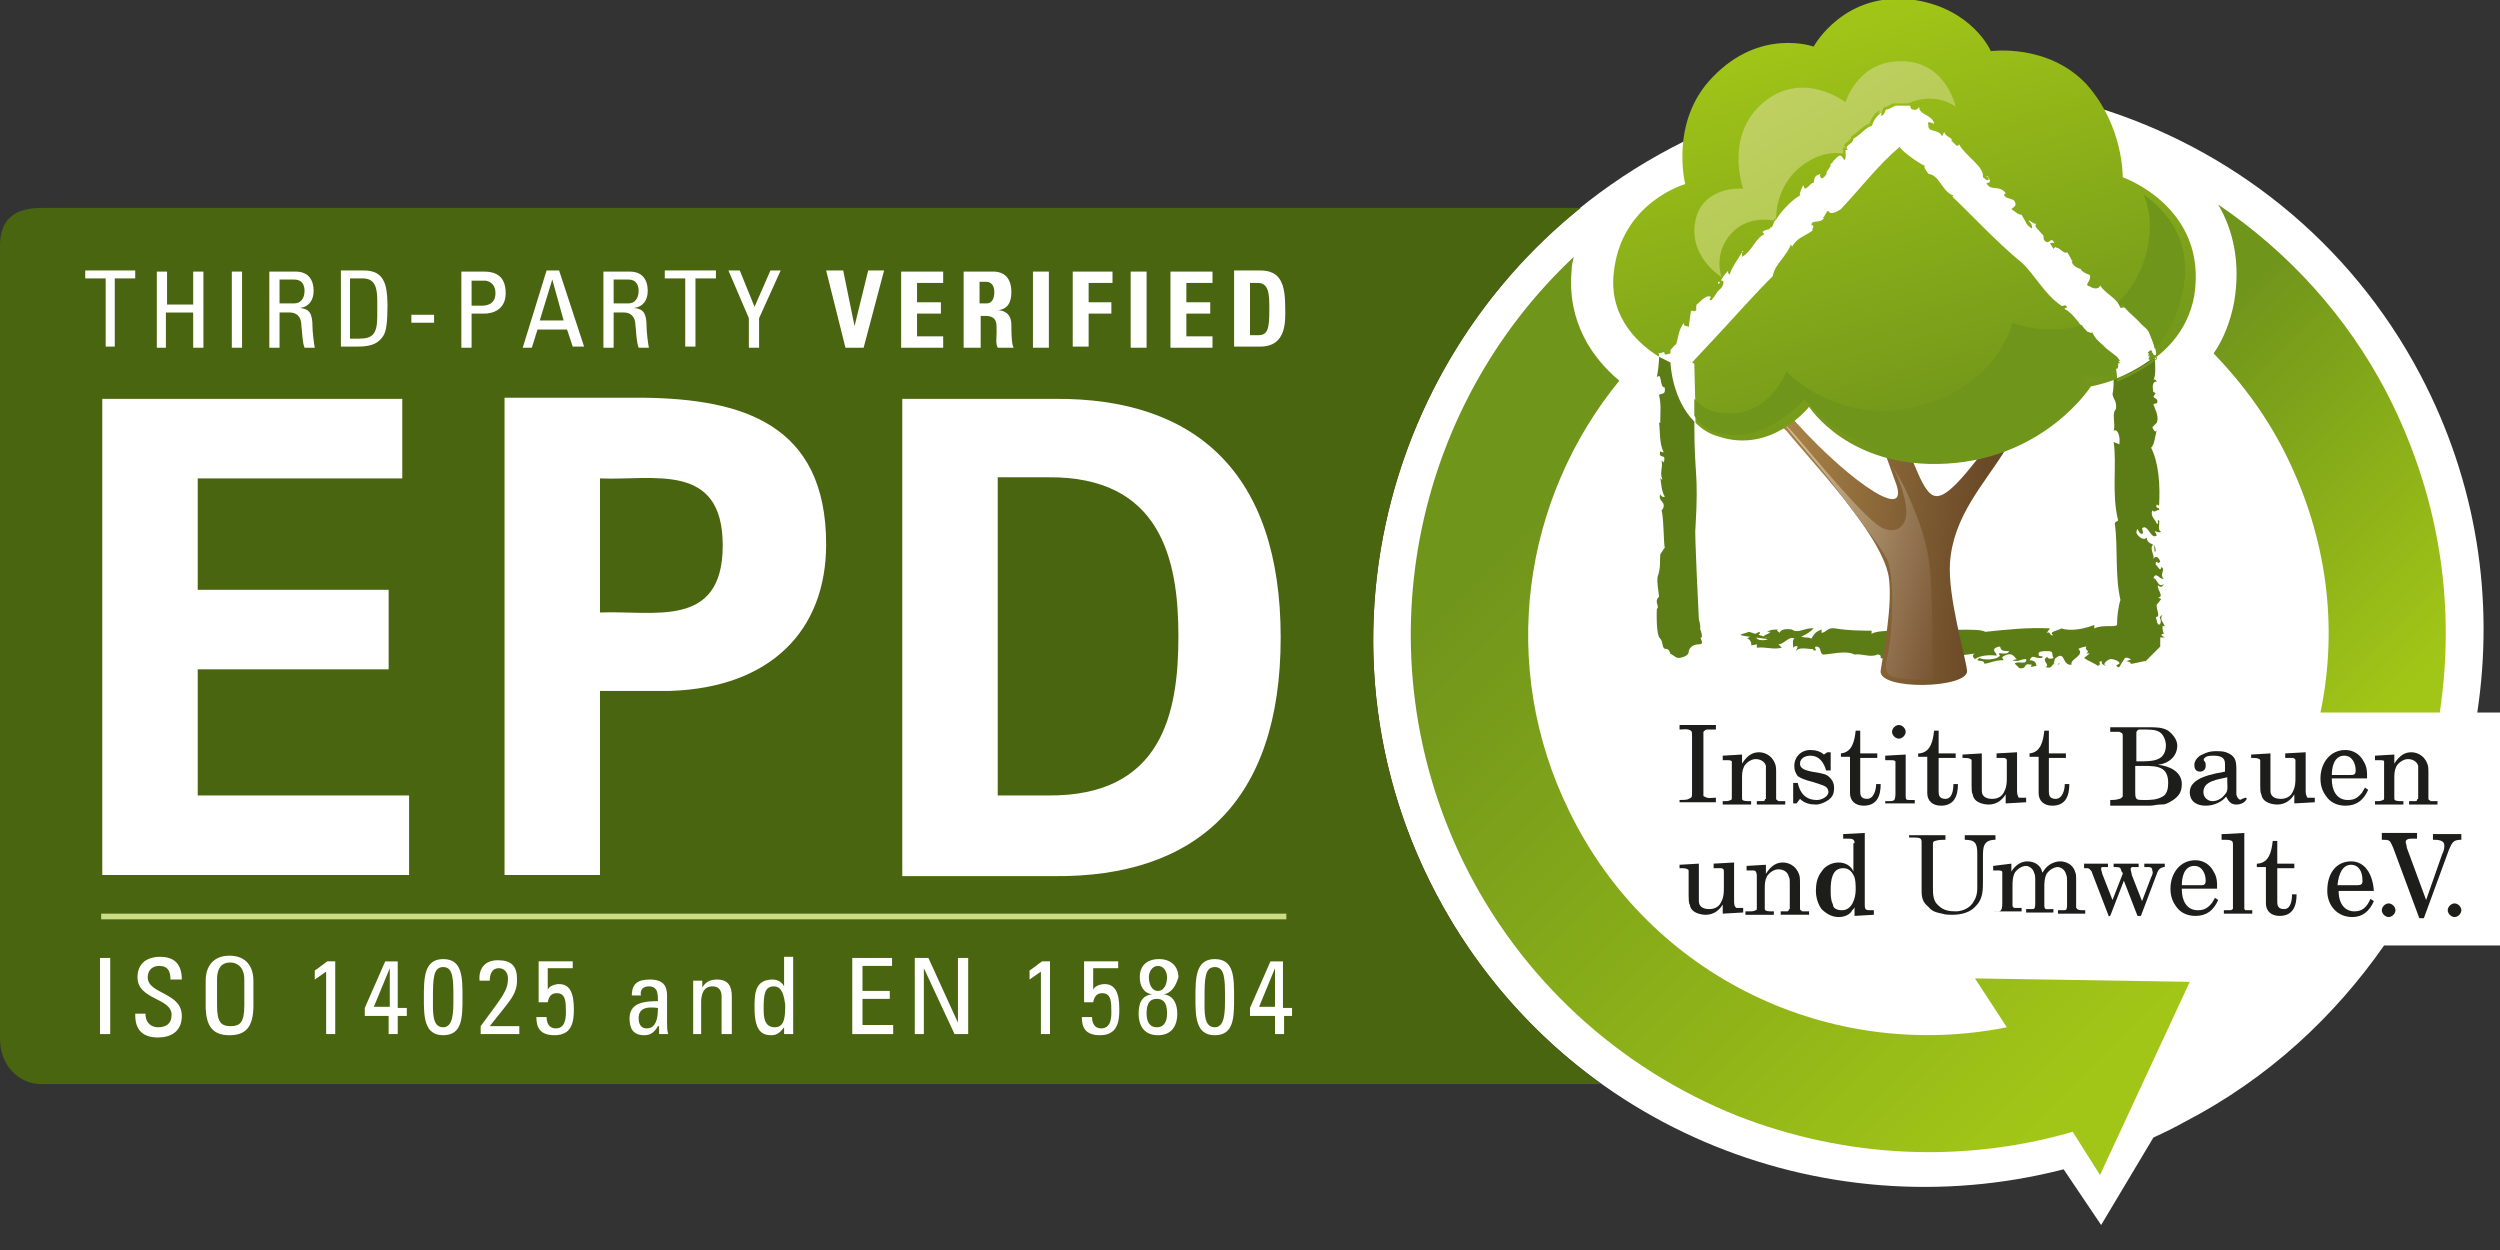 <?xml version="1.0" encoding="utf-8"?>
<!-- Generator: Adobe Illustrator 22.1.0, SVG Export Plug-In . SVG Version: 6.00 Build 0)  -->
<svg version="1.1" id="Ebene_1" xmlns="http://www.w3.org/2000/svg" xmlns:xlink="http://www.w3.org/1999/xlink" x="0px" y="0px"
	 viewBox="0 0 220 110" style="enable-background:new 0 0 220 110;" xml:space="preserve">
<rect x="0" y="0" width="220" height="110" fill="#333333" stroke="none"/>
<style type="text/css">
	.st0{fill:#FFFFFF;}
	.st1{fill:#496510;}
	.st2{fill:url(#SVGID_1_);}
	.st3{fill:url(#SVGID_2_);}
	.st4{fill:#5C7D16;}
	.st5{fill:url(#SVGID_3_);}
	.st6{fill:url(#SVGID_4_);}
	.st7{fill:url(#SVGID_5_);}
	.st8{fill:url(#SVGID_6_);}
	.st9{fill:url(#SVGID_7_);}
	.st10{fill:#1D1D1B;}
	.st11{fill:#82AF29;}
	.st12{fill:#CCDC84;}
</style>
<path class="st0" d="M220,62.7h-2c1.5-9.9,0-20.2-5-29.7c-12.5-23.7-42-32.6-65.9-20c-23.9,12.6-33.2,42-20.7,65.7
	c10.7,20.3,33.8,29.7,55.2,24.2l3.3,4.9l4.6-7.7c0.9-0.4,1.9-0.9,2.8-1.4c7.3-3.8,13.1-9.2,17.5-15.5H220V62.7z"/>
<path class="st1" d="M126.4,78.7c-11-20.8-5.1-46.1,12.7-60.4c-40.9,0-133.7,0-135.5,0c-2.3,0-3.6,1-3.6,3.3c0,2,0,54.4,0,69.8
	c0,2.5,1.8,4,3.6,4c1.4,0,97.3,0,137.3,0C135,91.1,130,85.5,126.4,78.7z"/>
<g>
	<linearGradient id="SVGID_1_" gradientUnits="userSpaceOnUse" x1="185.418" y1="102.801" x2="121.838" y2="39.222">
		<stop  offset="7.303370e-02" style="stop-color:#A2C617"/>
		<stop  offset="0.848" style="stop-color:#70951B"/>
		<stop  offset="0.91" style="stop-color:#70951B"/>
	</linearGradient>
	<path class="st2" d="M176.6,90.4c-15.5,3.1-31.4-4.4-38.5-19c-6.3-12.8-4.1-27.5,4.4-37.9c-2.4-2-4.6-5.2-4.2-9.7
		c0-0.4,0.1-0.8,0.2-1.2c-14.2,13.3-18.7,34.9-9.7,53.3c5,10.2,13.6,18.1,24.1,22.3c9.5,3.7,19.8,4.2,29.5,1.4l2.4,3.8l7.9-17
		l-18.9-0.3L176.6,90.4z"/>
	<linearGradient id="SVGID_2_" gradientUnits="userSpaceOnUse" x1="218.667" y1="58.716" x2="186.617" y2="26.665">
		<stop  offset="7.303370e-02" style="stop-color:#A2C617"/>
		<stop  offset="0.848" style="stop-color:#70951B"/>
		<stop  offset="0.91" style="stop-color:#70951B"/>
	</linearGradient>
	<path class="st3" d="M210.6,35.7c-0.2-0.4-0.4-0.8-0.6-1.2c-3.5-6.7-8.6-12.3-14.8-16.5c1.3,2.2,2,5.1,1.4,8.6
		c-0.3,1.6-0.9,3.2-1.8,4.5c2.6,2.7,4.8,5.7,6.5,9.2c3.4,7,4.5,14.7,2.9,22.4h10.5C216.1,53.4,214.7,44.2,210.6,35.7z"/>
</g>
<path class="st4" d="M149.5,54.5c0,0-0.4-7.9-0.3-8c0.3-5.2-0.1-4.3-0.1-9.4c-2-2-2.1-5.2-2.1-5.2s-0.4-0.2-1-0.5
	c0,0.5-0.1,1.3-0.2,1.8c0.5-0.5,0.2,0.9,0.7,0.9c0.1,0.8-0.4,0.4-0.5,0.7c0.2,0.8,0.1,1.6,0.1,2.4c0,0-0.1,0-0.1,0
	c0.1,0.7,0,1.8,0.4,2.6c-0.1,0-0.2,0-0.3-0.1c-0.2,0.8,0.6,0.1,0.3,1l-0.2-0.2c0.2,0.5-0.2,1.1,0.1,1.7c-0.1,0-0.2-0.1-0.2-0.2
	c0.1,0.6,0.1,1.2,0.4,1.7c-0.1,0.1-0.3,0-0.4-0.2c-0.2,0.6,0.4,0.6,0.3,1.1c0,0.1-0.2,0.4-0.2,0.3c0.2,0.3,0.2,3,0.3,3.3
	c-0.1,0.1-0.2,0.3-0.4,0.6c0,2.8-0.5,0.9-0.1,3.7c-0.5,0.5,0.1,0.8-0.2,1.1c0,0-0.1,2.3,0.3,2.6c0.3,0.3,0.1,0.9,0.5,0.9
	c0.3,0,0.4,0.4,0.4,0.5c0-0.2,0.4,0.3,0.7,0.3c0.3,0,0.9-0.2,0.9-0.5c0-0.3,0.3-0.7,0.9-0.7c0.6,0,0-0.6,0.2-0.6
	c0.2,0-0.1-0.8-0.1-0.8C149.7,55.2,149.5,54.5,149.5,54.5z"/>
<path class="st4" d="M181.3,58.4c-0.1,0-0.2,0-0.2,0C181.1,58.5,181.1,58.5,181.3,58.4z"/>
<path class="st4" d="M147.1,57.6C147.1,57.6,147.1,57.6,147.1,57.6C147.1,57.7,147.1,57.6,147.1,57.6z"/>
<path class="st4" d="M169.3,59.4c0,0,0-0.1-0.1-0.1C169.2,59.4,169.2,59.4,169.3,59.4z"/>
<path class="st4" d="M190.5,56.1l-0.3-0.2c0-0.1,0.2-0.2,0.3-0.1c-0.2-0.1-0.2-0.5-0.2-0.7l0.2,0c-0.1-0.3-0.5-0.6-0.2-1
	c-0.5,0.3,0,0.3-0.2,0.8c-0.3,0.3-0.3-0.5-0.4-0.6c0.5,0,0-0.7,0.1-1.1c0.2-0.2,0.3-0.4,0.4-0.5l-0.3-0.1c0.6-0.1-0.1-0.7,0-1.1
	c0.2,0.2,0.4,0.2,0.5-0.1c-0.5,0.4-0.6-0.6-0.9-0.5c0.2-0.7,0.6,0.2,0.9,0c-0.4-0.3,0.2-0.8-0.2-1c-0.1,0.5-0.3-0.1-0.5-0.2
	c0-0.6,0.2,0.1,0.4-0.3c-0.1-0.3-0.4-0.6-0.6-0.2c0.1-0.4-0.3-0.8-0.1-1.2c0.3-0.2,0.1,0.8,0.3,0.5c0-0.9-0.7-0.4-0.8-1.2
	c-0.2,0.3-0.7,0-0.9-0.4c0.1-0.9,0.2,0.4,0.6,0l-0.1-0.4c0.5-0.5,0.8,1.1,1.3,0.6l-0.2-0.4c0.1,0.1,0.4,0.2,0.6,0.1
	c-0.4-0.1-0.1-0.9-0.2-1c-0.3-0.1,0.1,0.3-0.2,0.3c-0.1-0.4-0.6-0.6-0.4-1.2c0.2,0.3,0.4-0.1,0.6,0c0.1-0.3-0.4-0.1-0.2-0.5l0.2,0.1
	c0.1-1.7,0-3.7-0.7-5.1c0.3-0.3,0.3-0.8,0.5-1.6c-0.1,0.4-0.3,0-0.4-0.2l0.4-0.4c0.2-0.5-0.1-1.1-0.3-1.6c0.1-0.1,0.2-0.1,0.3-0.1
	c0.2-0.4-0.2-0.4-0.3-0.6l0.2-0.3l-0.2-0.1c-0.1-0.4-0.1-1,0.3-0.9c-0.1-0.2-0.2-0.3-0.3-0.1c0.2-0.4,0.2-1.3,0.1-2.1
	c-1.2,0.9-2.5,1.6-3.6,2c0,0.4,0,0.8-0.1,1.3c0.1,0.5,0.4,0.6,0.3,1.3c-0.4,0.4,0,1.3-0.2,1.9c0.4-0.2,0.6,0.6,0.5,1.2l-0.5-0.2
	c0.3,1.9-0.2,4.6,0.4,6.9l-0.3,0.2c0.3,2.3,0,4.6,0.5,6.8c-0.2,0.6-0.3,1.5-0.3,2.1c0.1,0.4-1.2,0-2,0.4l0-0.3
	c-0.8,0.3-2,0.6-2.9,0.3c-0.3,0.2-1.2,0.3-0.7,0.6c-0.4,0.1-0.2-0.4-0.6-0.2l0.3-0.4c-2-0.1-3.7,0.1-5.7,0.3c-0.6-0.4-4.1,0-5.2-0.2
	c-0.7,0.2-4.3-0.1-4.8,0.4l0-0.3c-0.9,0-2,0-3.2-0.2c-0.7-0.1-0.7,0.3-1.2,0.4l0-0.3c-0.6,0.2-0.7,0.5-0.9,0.8
	c-0.4-0.2-0.5,0-0.9-0.2c0.4-0.1,0.8-0.4,1.1-0.7c-0.7-0.1-1.4,0.5-1.9,0.1c-0.6-0.1-1,0-1.1,0.3c0-0.1-0.4-0.2-0.1-0.3
	c-0.4,0-0.7,0-1,0.2c0.1,0,0.2,0,0.3,0c-0.2,0.3-0.7,0.2-0.6,0.6c0.2-0.1,0.2-0.2,0.5-0.1c-0.1,0.3-0.9,0.3-1.1,0.1
	c-0.2-0.3,0.5-0.4,0.2-0.6l-1.1,0.6c0.2-0.1,0.5,0.4,0.4,0.6l0.5-0.1l0,0.3c0.8-0.1,1.4,0.2,2.2,0l-0.3-0.3c0.5,0,1-0.8,1.4-0.5
	c-0.2,0.1-0.1,0.6-0.1,0.8c0.1-0.1,0.2-0.2,0.4-0.1l-0.2,0.5c0.2-0.6,1.3-0.2,1.6-0.3l-0.1,0.1c0.7,0.2-0.1-0.3,0.4-0.3
	c0.4,0.1,0.2,0.5,0.5,0.7c0.7,0,2-0.4,2.8,0c0.7-0.1,1.4,0.3,2,0c0.6,0,0,0.5,0.6,0.3c-0.1,0.1,0.3,0.3,0.8,0.4c1-0.1,2.8,0,2.4-0.3
	c0.9,0.1,4-0.4,4.9-0.5c-0.3,0-0.4,0.3-0.1,0.5c0.4-0.3,1.2-0.4,1.9-0.3c0-0.3-0.3-0.3-0.2-0.6c0.1-0.1,0.3-0.2,0.5-0.2
	c0.1,0.3,0.1,0.4,0.8,0.4c-0.2,0.5-1.2-0.1-0.8,0.4c-0.3,0.4-1.5,0.4-1.8,0.2c-0.6,0.4,0.5,0.1,0.4,0.5c0.5,0,0.8-0.3,1.7-0.3
	c0-0.2-0.3-0.2,0.1-0.4c0.8-0.4,0.9,0.3,1.1,0.3l-0.4,0.1c0.5,0.2,0.7-0.1,1.2-0.1c0.1,0.6-0.8,0.1-1,0.4l0.4,0.4
	c0.8,0.1,0.2-0.5,1.1-0.3l-0.1,0.2l0.5-0.1c0-0.2-0.1-0.5-0.6-0.5c0.3-0.6,0.4-0.1,1.1-0.2c0.2-0.3-0.3,0-0.3-0.3
	c-0.1-0.3,0.4-0.3,0.8-0.3c0.6,0,0.3,0.3,0.5,0.6c-0.1,0.1-0.6,0.1-0.5-0.1c-0.7,0.3,0.3,0.7-0.2,0.9c0.6,0.2,0.5-0.2,0.8-0.3
	c-0.2,0,0.1-0.3,0-0.4c1-0.9,0.6,0.6,1.5,0.5c-0.2-0.5,1.2-0.8,0.6-1.4c0.2-0.1,0.5-0.2,0.7-0.2c-0.2,0.4,0.4,0.3,0,0.6l0.3,0
	l-0.5,0.4c0.4,0.3,1,0.5,1.2,0.7c0.5-0.2-0.2-0.4,0.4-0.4c-0.2,0.2,0.2,0.4,0.4,0.4c-0.5-0.1,0-0.5,0.3-0.6c0.5,0,0.9,0.3,0.8,0.4
	l-0.5,0.3c0.4-0.3,0.2,0.1,0.5,0c0.1-0.2,0.3-0.5,0.5-0.8c0.3-0.1,0.5,0.2,0.6,0.1l-0.5,0.2c0.3,0,0.4,0.1,0.4,0.2
	c0,0.1,1.3-0.3,1.3-0.2l1.3-1.3l0-0.8L190.5,56.1z"/>
<path class="st4" d="M155.6,55.8c0,0,0.1,0,0.1-0.1C155.7,55.8,155.6,55.8,155.6,55.8z"/>
<path class="st4" d="M153.2,55.9c0.3,0.1,1.3,0.2,2.1,0.3c0,0,0,0,0,0c0,0,0,0,0,0c0.4,0.1,0.7,0.1,0.9,0.2c0-0.1,0.1-0.1,0-0.2
	c-0.3,0.2-0.5-0.3-0.8-0.1c-0.1-0.1-0.9-0.3-1.5-0.5C153.4,55.8,153.1,55.8,153.2,55.9z"/>
<linearGradient id="SVGID_3_" gradientUnits="userSpaceOnUse" x1="152.363" y1="47.397" x2="176.859" y2="49.129">
	<stop  offset="0.124" style="stop-color:#AD874A"/>
	<stop  offset="0.893" style="stop-color:#6A4927"/>
</linearGradient>
<path class="st5" d="M171.6,49.5c0.3-4.1,3-6.9,4.8-9.8l-2.4,0.7c-2.8,3.6-3.7,3.8-4.5,2.6c-0.4-0.5-1-2-1.2-2.5l-2.3-0.3
	c0.2,0.6,0.7,1.9,0.9,2.5c1.1,3.5-5.1-1.1-9.7-6.5l-0.8,0.7c0,0.1,0.7,1,0.8,1c2,2.5,8.3,9,9,12.8c0.4,2.5-0.5,6.9-0.7,8.3
	c-0.3,1.8,7.8,1.6,7.6,0C172.9,57.5,171.4,52.5,171.6,49.5z"/>
<g>
	<g>
		<linearGradient id="SVGID_4_" gradientUnits="userSpaceOnUse" x1="160.032" y1="-2.206" x2="173.521" y2="45.621">
			<stop  offset="7.303370e-02" style="stop-color:#A2C617"/>
			<stop  offset="0.848" style="stop-color:#70951B"/>
			<stop  offset="0.91" style="stop-color:#70951B"/>
		</linearGradient>
		<path class="st6" d="M186.8,15.6c0,0,0.1-4.5-3.2-8.2c-3.4-3.6-8.4-2.9-8.4-2.9s-1.6-3.7-6.7-4.5c-6.2-0.9-8.9,4.1-8.9,4.1
			s-4.7-1.7-8.9,2.7c-3.8,3.9-2.4,9.4-2.4,9.4s-5.7,1.6-6.3,7.9c-0.4,4,2.4,6.3,4,7.3c0-0.2,0-0.3-0.1-0.4c0.2,0.3,0.6-0.3,0.6,0.2
			c0,0,0.2,0,0.5-0.1c0-0.1,0-0.3,0-0.3c0.2-0.2,0.3-0.4,0.5-0.5c0.2-0.6,0.2-1.3,0.7-1.9c-0.1,0.4,0.3,0.2,0.4,0.4l0.2-1.4
			c0.2-0.2,0.3,0.2,0.5-0.2c-0.1-0.1,0-0.3,0-0.4c0.1,0,0.8-0.9,1.2-0.7c0.2,0-0.3,0.4,0.1,0.3c0.4-0.4,0.3-0.5,0.7-0.9l0,0
			c0.3-0.2,0.6-0.9,0.1-0.8c0,0,0,0,0,0.1c0.1-0.3,0.4-0.7,0.7-1c-0.1,0.2,0,0.2,0.1,0.4c0.2-0.7,0.7-1.3,1.1-2c0-0.1,0-0.1,0.1-0.1
			c0,0,0,0.1-0.1,0.1c0,0.1,0,0.3,0,0.4c0.9-0.5,1.2-1.7,2-2c-0.1,0-0.2-0.2-0.2-0.2c0.4-0.3,0.6-0.1,0.7-0.4
			c0.2,0.1,0.2-0.3,0.4-0.6c0-0.2,0.1-0.1,0,0.1c0.3-0.6,1.3-1.8,2.2-2.3c-0.1-0.1,0.2-0.8,0.3-0.9l0.1,0.3c0.3,0,0.6-0.6,0.8-0.5
			c0.1-0.6,0.1-0.6,0.6-0.8c-0.1,0.1,0,0.6,0.3,0.3c0.5-0.5,0-0.2,0.4-0.7l0.2-0.3c-0.2-0.2,0.5-0.4,0.1-0.4
			c0.2,0.1,0.6-0.8,0.9-0.4l0.2,0.3c0.2-0.2,0.1-0.6,0.1-0.9c0.1,0,0.2,0,0.2,0c-0.4-0.4,0.5-0.5,0.5-1c0.6-0.3,1.2-1.1,1.6-1.1
			c0.2-0.5,0.4-0.9,0.9-1.2c0,0.1-0.1,0.2-0.1,0.3c0.4-0.1,0.3-0.3,0.5-0.6c0,0.1,0.2,0,0.4-0.1l0.4-0.2l0,0l0,0c0.2,0,1.3,0,1.3,0
			h0l0,0l0,0l0,0l0,0.1l0.1,0.2c0.5,0.2,0.6-0.1,0.7-0.2c-0.1,0.7,1.2,0.7,1.3,1.5c-0.2-0.1-0.7-0.3-0.5,0.1c-0.1,0.7,0.9,0.3,1.2,1
			l0.2-0.4c0,0.4,0.9,0.6,0.6,0.8c0.3,0.1,0.5,0.7,0.7,0.3c0.6,1.1,2.2,1.9,2.1,2.9c0.2,0.1,0.4,0.4,0.5,0.2c0-0.4-0.4-0.2-0.4-0.3
			c0.1,0.1,0.2,0,0.3,0c0.2,0.3,0.4,0.6-0.1,0.6c0.4,0.8,1.1,0.1,1.7,0.9c-0.2,0.1-0.2,0.2,0.1,0.4l0.6,0.2c0.4,0.5,0,0.6-0.2,0.8
			c0.3,0.2,0.6,0.5,0.9,0.5l0.4,0.7c0,0.1,0.3,0.4,0.5,0.5c0.1-0.2-0.1-0.5-0.3-0.7c0.2,0,0.4,0.3,0.7,0.3c-0.3,0.2,0.3,0.6,0.4,0.8
			c0.1,0.1,0.2,0.2,0.2,0.2c0,0,0,0,0,0c0.1,0,0.1,0,0,0c0.1,0.2-0.1,0.4,0.3,0.6c0.3,0.1,0.4-0.5,0.7,0.1c-0.2-0.1-0.3,0-0.4,0
			l0.3,0.5l0.2-0.2c0,0.1,0,0.1,0,0.1c0.3-0.1,0.7,0.6,1,0.4c0.2,0.2,0.3,0.6,0.5,0.8l-0.1,0c0.1,0.4,0.5,0.6,0.9,0.7l-0.1,0
			c0.1,0.2,0.5,0.4,0.8,0.5c0.2,0.5-0.6,0.9,0,1c0.4,0.3,0.9,0.2,0.9-0.1c0.5,0.8,1.5,1.1,1.8,2c0.2,0,0.2-0.1,0.4,0
			c0.4,0.5,1,0.9,1.4,1.4c0.2,0.2,0.5,0.4,0.7,0.7l0.1,0.2l0,0l0,0l0,0c1,2.4,0.3,1.8,0.3,1.8c-0.1-0.4-0.3,0-0.4,0
			c0.2,0.3-0.3,0.4,0.2,0.5c0.3,0,0.4,0,0.5-0.4c0,0.1,0,0.2,0,0.3c-1.2,0.9-2.5,1.6-3.5,2c0-0.4,0-0.7-0.1-1.2c0,0,0,0-0.1,0l0-0.3
			c0,0.1,0,0.2,0,0.3c0.1,0.1,0.3,0.1,0.3-0.2c-0.1-0.4,0.2-0.2,0.2-0.2l-0.3-0.4l-0.8-0.7c-0.5-0.5-1.1-0.9-1.3-1.5
			c0,0.2-0.3,0-0.4,0c-0.8-0.8-1.3-1.8-2.1-2.2c-0.1-0.2,0.4,0,0.1-0.3c-0.2-0.1-0.2,0.1-0.4,0c-1.5-1-2.3-2.7-3.5-3.8
			c-2.2-1.8-4.2-4-6.1-5.8l0.1-0.1c-1-0.3-1.2-1.8-2.2-1.9c-0.1-0.2-0.5-0.6-0.3-0.7c-0.7-0.3-2.3-1.5-2.2-1.7
			c-1.9,1.6-3.5,3.7-5.2,5.5c-1.5,1-0.8-0.6-1.5,0.7c-0.2,0,0.1,0.2,0,0.1c-0.3,0.5-1.1,0.1-1.1,0.6c0.4,0.1,0,0.3,0.1,0.5
			c-0.9,0.6-1.3,0.6-1.8,1.4l-0.1-0.2c-0.4,1.1-1.4,1.7-1.6,2.8c-2,2-3.8,4.1-5.7,6.1l-1.4,1.5l0.2,0.1l0.1,4.1c0,0.4,0,0.8,0,1.1
			c0.5,0.5,1.2,1,2,1.2c4.7,1.6,8-2.6,8-2.6s3.5,5.5,12.1,5c8.7-0.5,12.7-6.8,12.7-6.8s7.9-1.3,9.1-8
			C194.3,18.2,186.8,15.6,186.8,15.6z M151.2,25c0-0.1,0-0.2,0-0.2C151.3,24.8,151.5,24.8,151.2,25z"/>
	</g>
</g>
<g>
	<g>
		<linearGradient id="SVGID_5_" gradientUnits="userSpaceOnUse" x1="142.322" y1="-54.89" x2="173.261" y2="39.521">
			<stop  offset="0.169" style="stop-color:#A2C617"/>
			<stop  offset="0.792" style="stop-color:#70951B"/>
		</linearGradient>
		<path class="st7" d="M189,31c0.2,0.2,0,0.3,0,0.4c0.1-0.1,0.3-0.3,0.4-0.4C189.3,30.6,189.1,31,189,31z M185.4,30.7
			c-0.5-0.5-1.1-0.9-1.3-1.5c0,0.2-0.3,0-0.4,0c-0.2-0.2-0.4-0.4-0.5-0.6c-3.2,1-6.1-0.2-6.1-0.2s-1.2,5.3-7.8,7.2
			c-7.3,2.2-12.1-2.9-12.1-2.9s-1.6,4.3-5.9,3.6c-0.9-0.1-1.7-0.6-2.2-1.2l0,0.9c0,0.2,0,0.4,0,0.6c0.5,0.7,1.2,1.3,2.1,1.5
			c4.2,1.1,7.6-3,7.6-3s4,5.8,12.4,5c10.5-1.1,12.4-6.9,12.4-6.9s1.1,0.1,2.6-0.3c0-0.2,0-0.4,0-0.7c0,0,0,0-0.1,0l0-0.3
			c0,0.1,0,0.2,0,0.3c0.1,0.1,0.3,0.1,0.3-0.2c-0.1-0.4,0.2-0.2,0.2-0.2l-0.3-0.4L185.4,30.7z M188.6,17.1c1.2,2.4,0.6,6.8-2.2,9.5
			c0,0.1,0.1,0.2,0.1,0.3c0.2,0,0.2-0.1,0.4,0c0.4,0.5,1,0.9,1.4,1.4c0.2,0.2,0.5,0.4,0.7,0.7l0.1,0.2l0,0l0,0l0,0
			c0.3,0.8,0.5,1.2,0.5,1.5c0.9-0.9,1.7-2.2,2.2-4C193.4,21.7,190.8,18.6,188.6,17.1z"/>
	</g>
</g>
<g>
	<g>
		<linearGradient id="SVGID_6_" gradientUnits="userSpaceOnUse" x1="124.339" y1="-44.966" x2="189.073" y2="68.318">
			<stop  offset="0.163" style="stop-color:#E1E68F"/>
			<stop  offset="0.955" style="stop-color:#8AAE1A"/>
		</linearGradient>
		<path class="st8" d="M151.5,24.4C151.5,24.4,151.5,24.3,151.5,24.4c0,0-0.8-2.1,0.9-3.9c1.3-1.4,3.1-1.2,3.7-1.1c0,0,0,0,0,0
			c0-0.1,0.1-0.1,0,0c0,0,0,0,0,0c0-0.1,0.1-0.2,0.2-0.2c0-0.9,0.3-3.6,3-5.1c1-0.6,2.1-0.7,2.9-0.6c0-0.2,0-0.3,0-0.5
			c0.1,0,0.2,0,0.2,0c-0.4-0.4,0.5-0.5,0.5-1c0.6-0.3,1.2-1.1,1.6-1.1c0.2-0.5,0.4-0.9,0.9-1.2c0,0.1-0.1,0.2-0.1,0.3
			c0.4-0.1,0.3-0.3,0.5-0.6c0,0.1,0.2,0,0.4-0.1l0.4-0.2l0,0l0,0c0.2,0,1.3,0,1.3,0h0l0,0l0,0l0,0l0,0c2.5-1.1,4.2,0.3,4.2,0.3
			s-0.9-4.3-5.2-4c-3.5,0.2-4.5,3.6-4.5,3.6s-3.7-2.9-7.2,0c-3.5,2.9-1.8,7.6-1.8,7.6s-3.2-0.3-4.1,2.4
			C148.3,22.4,151.4,24.3,151.5,24.4z"/>
	</g>
</g>
<linearGradient id="SVGID_7_" gradientUnits="userSpaceOnUse" x1="152.907" y1="46.248" x2="177.195" y2="52.337">
	<stop  offset="8.426970e-02" style="stop-color:#D9C49D"/>
	<stop  offset="0.837" style="stop-color:#734F2E"/>
</linearGradient>
<path class="st9" d="M157.2,37.5c0.1-0.2,5.7,6.9,7.9,8.6c1.3,1.1,3,0.6,2.6-1.7c-0.3-1.9-1.2-3.4-1.2-3.4c0,0,0.9,1.3,1.6,3
	c0.7,1.7,1.6,3.7,1.8,6.8c0.2,3.1,0.2,9,0.2,9s-2.2,0.1-3.4-0.2c-0.9-0.2-0.8-1-0.6-1.9c0.5-2.2,0.6-7,0-8.4
	c-0.5-1.1-2.6-3.7-4.5-6.3C159.9,40.7,157.1,37.6,157.2,37.5z"/>
<g>
	<path class="st10" d="M147.8,70.8v-0.4c0.2,0,0.7,0,0.8-0.1c0.3-0.1,0.3-0.2,0.3-0.5v-5.1c0-0.2,0-0.3-0.1-0.4
		c-0.3-0.2-0.7-0.1-1-0.1v-0.4h3.2v0.4c-0.3,0-0.5,0-0.8,0c-0.1,0-0.2,0.1-0.3,0.2c0,0.1,0,0.2,0,0.3v5.1c0,0.1,0,0.2,0,0.2
		c0,0,0,0.1,0.1,0.1c0.3,0.2,0.6,0.1,1,0.1v0.4H147.8z"/>
	<path class="st10" d="M151.6,70.5h0.2c0.2,0,0.3,0,0.5-0.1c0.1,0,0.1-0.1,0.1-0.2v-2.7c0-0.2,0-0.4,0-0.5c-0.1-0.1-0.2-0.1-0.3-0.1
		l-0.5,0v-0.4l1.7-0.1v0.8h0c0.5-0.8,1-1,1.5-1c0.4,0,1.1,0.2,1.4,1c0.1,0.2,0.1,0.5,0.1,0.9v2.1c0,0,0,0.1,0,0.1
		c0,0.1,0.1,0.1,0.2,0.2c0.1,0,0.3,0,0.4,0l0.2,0v0.3h-2.5v-0.3c0.2,0,0.3,0,0.5,0c0.1,0,0.2,0,0.2-0.1c0,0,0-0.1,0.1-0.1
		c0,0,0-0.1,0-0.1V68c0-0.4,0-0.5,0-0.6c-0.1-0.4-0.5-0.6-0.9-0.6c-0.4,0-0.8,0.3-1,0.6c-0.2,0.4-0.2,0.7-0.2,1.1v1.6
		c0,0,0,0.1,0,0.2c0,0.2,0.4,0.2,0.6,0.2l0.2,0v0.3h-2.5V70.5z"/>
	<path class="st10" d="M160.8,66.2h0.3v1.6h-0.4c-0.2-0.7-0.6-1.3-1.4-1.3c-0.4,0-0.9,0.2-0.9,0.7c0,0.5,0.6,0.6,1,0.7l0.6,0.1
		c0.4,0.1,0.7,0.1,1,0.4c0.3,0.3,0.4,0.6,0.4,0.9c0,0.5-0.1,0.8-0.5,1.1c-0.3,0.2-0.7,0.4-1.1,0.4c-0.5,0-1-0.1-1.4-0.5l-0.3,0.4
		h-0.3v-1.8h0.4c0.2,0.9,0.7,1.5,1.7,1.5c0.4,0,1-0.3,1-0.7c0-0.3-0.2-0.5-0.5-0.6c-0.3-0.1-0.6-0.2-0.9-0.3c-0.1,0-0.3-0.1-0.4-0.1
		c-0.3-0.1-0.6-0.2-0.9-0.4c-0.2-0.3-0.3-0.5-0.3-0.9c0-0.8,0.6-1.4,1.4-1.4c0.4,0,0.9,0.1,1.2,0.4L160.8,66.2z"/>
	<path class="st10" d="M162,66.3c1-0.1,1.2-1.1,1.3-2h0.4v2h1.5v0.4h-1.5v2.9c0,0.3,0,0.7,0.6,0.7c0.6,0,0.8-0.8,0.8-1.3h0.4
		c0,1-0.3,1.9-1.5,1.9c-0.7,0-1.2-0.4-1.2-1.1v-3.2H162V66.3z"/>
	<path class="st10" d="M165.9,70.8v-0.3h0.3c0.2,0,0.4,0,0.5-0.1c0.1-0.2,0.1-0.4,0.1-0.7v-2.2c0-0.2,0-0.4,0-0.5
		c-0.1-0.1-0.2-0.1-0.3-0.1l-0.6,0v-0.4l1.8-0.1V70c0,0.3,0,0.4,0.3,0.4c0.2,0,0.4,0,0.5,0v0.3H165.9z M167.1,65
		c-0.3,0-0.6-0.3-0.6-0.6c0-0.3,0.3-0.6,0.6-0.6c0.3,0,0.6,0.3,0.6,0.6C167.7,64.7,167.4,65,167.1,65z"/>
	<path class="st10" d="M168.9,66.3c1-0.1,1.2-1.1,1.3-2h0.4v2h1.5v0.4h-1.5v2.9c0,0.3,0,0.7,0.6,0.7c0.6,0,0.7-0.8,0.7-1.3h0.4
		c0,1-0.3,1.9-1.5,1.9c-0.7,0-1.2-0.4-1.2-1.1v-3.2h-0.8V66.3z"/>
	<path class="st10" d="M172.7,66.4l1.7-0.1v2.8c0,0.2,0,0.4,0,0.5c0,0.5,0.4,0.7,0.9,0.7c0.5,0,0.9-0.2,1.1-0.7
		c0.2-0.4,0.2-0.8,0.2-1.2v-1.4c0-0.2,0-0.2-0.2-0.3c-0.2,0-0.5,0-0.7,0v-0.4l1.8-0.1v3.4c0,0.1,0,0.3,0.1,0.5
		c0,0.1,0.1,0.1,0.1,0.1c0.1,0,0.3,0,0.4,0h0.2v0.4l-1.8,0.1v-0.8h0c-0.3,0.5-0.8,0.9-1.5,0.9c-0.3,0-1.3-0.1-1.4-0.9
		c-0.1-0.1-0.1-0.6-0.1-0.8v-2.1c0-0.1,0-0.2-0.1-0.2c-0.1-0.1-0.4-0.1-0.5-0.1h-0.2V66.4z"/>
	<path class="st10" d="M178.6,66.3c1-0.1,1.2-1.1,1.3-2h0.4v2h1.5v0.4h-1.5v2.9c0,0.3,0,0.7,0.6,0.7c0.6,0,0.8-0.8,0.8-1.3h0.4
		c0,1-0.3,1.9-1.5,1.9c-0.7,0-1.2-0.4-1.2-1.1v-3.2h-0.8V66.3z"/>
	<path class="st10" d="M185.7,70.8v-0.4c0.3,0,0.5,0,0.8-0.1c0.1,0,0.2-0.1,0.3-0.2c0-0.1,0-0.3,0-0.4v-4.9l0-0.1
		c0-0.2-0.1-0.2-0.3-0.3c-0.3,0-0.5,0-0.8,0v-0.4h3.5c0.5,0,1.1,0,1.6,0.3c0.4,0.3,0.8,0.8,0.8,1.3c0,1-0.8,1.6-1.7,1.7v0
		c1,0.1,2.1,0.6,2.1,1.7c0,0.4-0.1,0.8-0.4,1.1c-0.3,0.3-0.5,0.4-0.9,0.6c-0.2,0.1-0.4,0.1-0.6,0.1c-0.3,0-0.6,0.1-0.9,0.1
		c-0.1,0-0.3,0-0.4,0H185.7z M187.9,67c0.1,0,0.3,0,0.4,0c0.4,0,1.2,0,1.6-0.2c0.5-0.2,0.7-0.7,0.7-1.2c0-0.4-0.2-1-0.6-1.2
		c-0.3-0.2-0.9-0.2-1.3-0.2c-0.2,0-0.4,0-0.5,0c-0.1,0.1-0.2,0.1-0.2,0.3c0,0.1,0,0.2,0,0.3V67z M187.9,69.7c0,0.7,0.1,0.7,0.8,0.7
		c0.5,0,1.1,0,1.6-0.3c0.4-0.2,0.5-0.7,0.5-1.2c0-1.4-0.9-1.5-2.1-1.5c-0.3,0-0.5,0-0.8,0V69.7z"/>
	<path class="st10" d="M196.8,69.5c0,0.1,0,0.3,0,0.4c0,0.1,0.1,0.3,0.2,0.4c0.1,0.1,0.2,0.1,0.3,0c0.1,0,0.2-0.1,0.3-0.1
		c0.1,0,0.1,0,0.1,0.1c-0.1,0.3-0.5,0.5-0.9,0.5c-0.5,0-0.7-0.3-0.9-0.7c-0.4,0.5-1.1,0.8-1.8,0.8c-0.7,0-1.4-0.3-1.4-1.2
		c0-1.3,2.1-1.6,3.1-1.8c0-0.2,0-0.5,0-0.7c0-0.6-0.5-0.7-1-0.7c-0.3,0-0.6,0-0.8,0.2c-0.1,0.1-0.1,0.2,0,0.3
		c0.1,0.1,0.1,0.2,0.1,0.4c0,0.3-0.2,0.5-0.5,0.5c-0.4,0-0.5-0.3-0.5-0.6c0-0.4,0.4-0.8,0.7-0.9c0.4-0.2,0.7-0.3,1.2-0.3
		c0.3,0,0.6,0,0.9,0.1c0.8,0.3,0.9,0.7,0.9,1.5L196.8,69.5z M193.9,69.7c0,0.5,0.4,0.8,0.8,0.8c0.4,0,0.8-0.2,1.1-0.6
		c0.3-0.3,0.2-0.7,0.2-1.1v-0.4C195.2,68.6,193.9,68.7,193.9,69.7z"/>
	<path class="st10" d="M198.1,66.4l1.7-0.1v2.8c0,0.2,0,0.4,0,0.5c0,0.5,0.4,0.7,0.9,0.7c0.5,0,0.9-0.2,1.1-0.7
		c0.2-0.4,0.2-0.8,0.2-1.2v-1.4c0-0.2,0-0.2-0.2-0.3c-0.2,0-0.5,0-0.7,0v-0.4l1.8-0.1v3.4c0,0.1,0,0.3,0.1,0.5
		c0,0.1,0.1,0.1,0.1,0.1c0.1,0,0.3,0,0.4,0h0.2v0.4l-1.8,0.1v-0.8h0c-0.3,0.5-0.8,0.9-1.5,0.9c-0.3,0-1.3-0.1-1.4-0.9
		c-0.1-0.1-0.1-0.6-0.1-0.8v-2.1c0-0.1,0-0.2-0.1-0.2c-0.1-0.1-0.4-0.1-0.5-0.1h-0.2V66.4z"/>
	<path class="st10" d="M205.2,68.6c0,0.9,0.4,1.8,1.4,1.8c0.6,0,0.9-0.2,1.3-0.7c0-0.1,0.1-0.1,0.1-0.2c0,0,0.1-0.1,0.1-0.2l0.3,0.2
		c-0.4,0.9-1,1.4-2,1.4c-0.6,0-1.2-0.2-1.6-0.7c-0.4-0.5-0.6-1-0.6-1.7c0-1.3,0.8-2.5,2.2-2.5c0.7,0,1.3,0.4,1.6,1
		c0.2,0.3,0.3,0.7,0.3,1.1c0,0.1,0,0.3,0,0.4H205.2z M206.8,68.2c0.3,0,0.5,0,0.5-0.4c0-0.6-0.3-1.3-1-1.3c-0.9,0-1.1,1-1.1,1.7
		H206.8z"/>
	<path class="st10" d="M209,70.5h0.2c0.2,0,0.3,0,0.5-0.1c0.1,0,0.1-0.1,0.1-0.2v-2.7c0-0.2,0-0.4,0-0.5c0-0.1-0.2-0.1-0.3-0.1
		l-0.5,0v-0.4l1.7-0.1v0.8h0c0.5-0.8,1-1,1.5-1c0.4,0,1.1,0.2,1.4,1c0.1,0.2,0.1,0.5,0.1,0.9v2.1c0,0,0,0.1,0,0.1
		c0,0.1,0.1,0.1,0.2,0.2c0.1,0,0.3,0,0.4,0l0.2,0v0.3H212v-0.3c0.2,0,0.3,0,0.5,0c0.1,0,0.2,0,0.2-0.1c0,0,0-0.1,0.1-0.1
		c0,0,0-0.1,0-0.1V68c0-0.4,0-0.5,0-0.6c-0.1-0.4-0.5-0.6-0.9-0.6c-0.4,0-0.8,0.3-1,0.6c-0.2,0.4-0.2,0.7-0.2,1.1v1.6
		c0,0,0,0.1,0,0.2c0,0.2,0.4,0.2,0.6,0.2l0.2,0v0.3H209V70.5z"/>
	<path class="st10" d="M147.8,76.1l1.7-0.1v2.8c0,0.2,0,0.4,0,0.5c0,0.5,0.4,0.7,0.9,0.7c0.5,0,0.9-0.2,1.1-0.7
		c0.2-0.4,0.2-0.8,0.2-1.2v-1.4c0-0.2,0-0.2-0.2-0.3c-0.2,0-0.5,0-0.7,0v-0.4l1.8-0.1v3.4c0,0.1,0,0.4,0.1,0.5c0,0,0.1,0.1,0.1,0.1
		c0.1,0,0.3,0,0.4,0h0.2v0.4l-1.8,0.1v-0.8h0c-0.3,0.5-0.8,0.9-1.5,0.9c-0.3,0-1.3-0.1-1.4-0.9c-0.1-0.1-0.1-0.6-0.1-0.8v-2.1
		c0-0.1,0-0.2-0.1-0.2c-0.1-0.1-0.4-0.1-0.5-0.1h-0.2V76.1z"/>
	<path class="st10" d="M153.8,80.2h0.2c0.2,0,0.3,0,0.5-0.1c0.1,0,0.1-0.1,0.1-0.2v-2.7c0-0.2,0-0.4-0.1-0.5c0-0.1-0.2-0.1-0.3-0.1
		l-0.5,0v-0.4l1.7-0.1v0.8h0c0.5-0.8,1-1,1.5-1c0.4,0,1.1,0.2,1.4,1c0.1,0.2,0.1,0.5,0.1,0.9v2.1c0,0,0,0.1,0,0.1
		c0,0.1,0.1,0.1,0.2,0.2c0.1,0,0.3,0,0.4,0l0.2,0v0.3h-2.5v-0.3c0.2,0,0.3,0,0.5,0c0.1,0,0.2,0,0.2-0.1c0,0,0-0.1,0.1-0.1
		c0,0,0-0.1,0-0.1v-2.1c0-0.4,0-0.5-0.1-0.7c-0.1-0.4-0.5-0.6-0.9-0.6c-0.4,0-0.8,0.3-1,0.6c-0.2,0.4-0.2,0.7-0.2,1.1v1.6
		c0,0,0,0.1,0,0.2c0,0.2,0.4,0.2,0.6,0.2l0.2,0v0.3h-2.5V80.2z"/>
	<path class="st10" d="M163.2,74.2c0-0.1,0-0.2-0.1-0.3c-0.1-0.1-0.3-0.1-0.5-0.1c-0.1,0-0.3,0-0.4,0v-0.4l1.9-0.1v6.3
		c0,0.5,0.1,0.5,0.6,0.5l0.2,0v0.4l-1.7,0.1v-0.8h0c0,0.1-0.1,0.2-0.2,0.3c-0.2,0.4-0.7,0.6-1.2,0.6c-0.6,0-1.1-0.3-1.5-0.7
		c-0.3-0.4-0.5-1-0.5-1.6c0-0.6,0.1-1.2,0.5-1.7c0.3-0.5,0.9-0.8,1.5-0.8c0.6,0,1.1,0.3,1.3,0.8h0V74.2z M162.1,80.1
		c0.9,0,1.2-1.1,1.2-1.8c0-0.4,0-1-0.2-1.3c-0.2-0.4-0.5-0.6-0.9-0.6c-1,0-1.1,1.1-1.1,1.9c0,0.5,0,0.9,0.2,1.3
		C161.3,79.9,161.6,80.1,162.1,80.1L162.1,80.1z"/>
	<path class="st10" d="M168,73.5h3.2v0.4c-0.3,0-0.6,0-0.9,0.1c-0.1,0-0.2,0.1-0.2,0.2v3.9c0,0.6,0,1.2,0.5,1.6
		c0.4,0.4,0.9,0.5,1.5,0.5c0.6,0,1.3-0.3,1.6-0.9c0.2-0.3,0.3-0.7,0.3-1.1v-3.1c0-0.9-0.2-1.2-1.1-1.2v-0.4h2.7v0.4
		c-1.1,0-1.1,0.7-1.1,1.5v2.1c0,0.8,0,1.6-0.6,2.2c-0.5,0.6-1.3,0.8-2.1,0.8c-0.3,0-0.6,0-0.9-0.1c-0.5-0.1-0.9-0.2-1.2-0.6
		c-0.5-0.4-0.6-0.8-0.6-1.4v-4.2c0-0.2,0-0.3-0.1-0.4c-0.1-0.1-0.5-0.1-0.6-0.1H168V73.5z"/>
	<path class="st10" d="M175.3,80.2l0.2,0c0.1,0,0.2,0,0.4,0c0.3,0,0.3-0.5,0.3-0.7v-2.3c0-0.2,0-0.4,0-0.5c-0.1-0.1-0.2-0.1-0.3-0.1
		l-0.5,0v-0.4L177,76v0.7h0c0.3-0.5,0.8-0.9,1.4-0.9c0.7,0,1.2,0.4,1.3,0.9l0,0.1l0.1-0.1c0.4-0.7,1.1-0.9,1.5-0.9
		c0.4,0,1.1,0.2,1.3,0.9c0.1,0.2,0.1,0.4,0.1,0.6v2.5c0,0.1,0,0.1,0.1,0.2c0.1,0.1,0.4,0.1,0.5,0.1h0.2v0.3h-2.4v-0.3
		c0.2,0,0.4,0,0.6,0c0.2,0,0.2-0.3,0.2-0.5v-2c0-0.3,0-0.5-0.1-0.7c-0.1-0.4-0.5-0.6-0.7-0.6c-0.4,0-0.8,0.3-1,0.6
		c-0.2,0.4-0.2,0.8-0.2,1.2v1.6c0,0.4,0.2,0.3,0.6,0.3l0.2,0v0.3h-2.4v-0.3c0.2,0,0.4,0,0.6,0c0.2,0,0.2-0.3,0.2-0.5v-2
		c0-0.3,0-0.5-0.1-0.7c-0.1-0.4-0.5-0.6-0.7-0.6c-0.4,0-0.8,0.3-1,0.6c-0.2,0.4-0.2,0.8-0.2,1.2v1.4c0,0.1,0,0.2,0,0.3
		c0,0.1,0.1,0.2,0.2,0.2c0.1,0,0.2,0,0.4,0l0.2,0v0.3h-2.4V80.2z"/>
	<path class="st10" d="M185.6,80.7l-1.5-3.9c0-0.1-0.1-0.2-0.2-0.3c0,0-0.1-0.1-0.2-0.1c-0.1,0-0.2,0-0.3,0V76h2.1v0.3l-0.2,0
		c-0.1,0-0.2,0-0.3,0c-0.1,0-0.1,0.1-0.1,0.2c0,0.1,0.1,0.3,0.1,0.4l0.9,2.3l0.9-2.3c0-0.1,0-0.1-0.1-0.2c0-0.1-0.1-0.2-0.1-0.3
		c-0.1-0.1-0.3-0.1-0.5-0.1H186V76h2.2v0.3l-0.2,0c-0.1,0-0.2,0-0.4,0c-0.1,0.1-0.1,0.1-0.1,0.2c0,0.1,0.1,0.4,0.1,0.5l0.9,2.3
		l0.8-2.1c0.1-0.2,0.2-0.4,0.1-0.6c0-0.3-0.2-0.3-0.5-0.3h-0.2V76h1.8v0.3l-0.1,0c-0.4,0.1-0.5,0.3-0.6,0.6l-1.4,3.7h-0.3l-1.2-3.1
		l-1.2,3.1H185.6z"/>
	<path class="st10" d="M192,78.3c0,0.9,0.4,1.8,1.4,1.8c0.6,0,0.9-0.2,1.3-0.7c0-0.1,0.1-0.1,0.1-0.2c0,0,0.1-0.1,0.1-0.2l0.3,0.2
		c-0.4,0.9-1,1.4-2,1.4c-0.6,0-1.2-0.2-1.6-0.7c-0.4-0.5-0.6-1-0.6-1.7c0-1.3,0.8-2.5,2.2-2.5c0.7,0,1.3,0.4,1.6,1
		c0.2,0.3,0.3,0.7,0.3,1.1c0,0.1,0,0.3,0,0.4H192z M193.6,77.9c0.3,0,0.5,0,0.5-0.4c0-0.6-0.3-1.3-1-1.3c-0.9,0-1.1,1-1.1,1.7H193.6
		z"/>
	<path class="st10" d="M195.7,73.4l1.8-0.1v6.5c0,0.1,0,0.2,0,0.2c0,0,0.1,0.1,0.1,0.1c0.1,0,0.3,0,0.4,0h0.2v0.3h-2.5v-0.3
		c0.2,0,0.4,0,0.6,0c0.1,0,0.1-0.1,0.2-0.1c0-0.1,0-0.3,0-0.4v-5.3c0-0.1,0-0.2-0.1-0.3c-0.2-0.1-0.4-0.1-0.6-0.1h-0.3V73.4z"/>
	<path class="st10" d="M198.7,76c1-0.1,1.2-1.1,1.3-2h0.4v2h1.5v0.4h-1.5v2.9c0,0.3,0,0.7,0.6,0.7c0.6,0,0.7-0.8,0.7-1.3h0.4
		c0,1-0.3,1.9-1.5,1.9c-0.7,0-1.2-0.4-1.2-1.1v-3.2h-0.8V76z"/>
</g>
<g>
	<path class="st10" d="M205.8,78.3v0.1c0,1.2,0.6,1.8,1.4,1.8c0.7,0,1.1-0.4,1.4-1.1l0.3,0.2c-0.4,0.9-1,1.4-1.9,1.4
		c-1.3,0-2.2-1-2.2-2.3c0-1.7,0.9-2.6,2.1-2.6c1.2,0,1.9,1.1,2,2.6H205.8z M207.4,77.9c0.4,0,0.5-0.1,0.5-0.4c0-0.9-0.4-1.4-1-1.4
		c-0.7,0-1.1,0.7-1.2,1.8H207.4z"/>
	<path class="st10" d="M210.2,79.5c0.3,0,0.6,0.3,0.6,0.6c0,0.3-0.3,0.6-0.6,0.6c-0.3,0-0.6-0.3-0.6-0.6
		C209.6,79.8,209.9,79.5,210.2,79.5z"/>
	<path class="st10" d="M209.8,73.3h2.9v0.5h-0.5c-0.3,0-0.5,0.1-0.5,0.3c0,0.1,0.1,0.3,0.1,0.5l1.7,4.6l1.4-4
		c0.2-0.4,0.2-0.6,0.2-0.8c0-0.5-0.6-0.5-1-0.5v-0.5h2.5v0.5c-0.7,0-0.8,0.2-1.1,0.9l-2.2,6h-0.4l-2.3-6.2c-0.3-0.7-0.3-0.7-1-0.7
		V73.3z"/>
	<path class="st10" d="M216,79.5c0.3,0,0.6,0.3,0.6,0.6c0,0.3-0.3,0.6-0.6,0.6c-0.3,0-0.6-0.3-0.6-0.6
		C215.4,79.8,215.7,79.5,216,79.5z"/>
</g>
<path class="st11" d="M62.7,56.8c-0.1,0-0.2,0-0.3,0C62.5,56.8,62.6,56.8,62.7,56.8z"/>
<g>
	<g>
		<path class="st0" d="M9,35.1h26.4v7h-18v9.8h16.8v7H17.4V70H36v7H9V35.1z"/>
		<path class="st0" d="M44.4,77v-42h12.2c8.7,0.1,16.1,2.3,16.1,12.9c0,7.6-4.9,12.6-13.7,12.9h-6.2V77H44.4z M52.8,53.9
			c4.7-0.2,10.8,1.5,10.8-5.9c0-7.4-6.1-5.7-10.8-5.9V53.9z"/>
		<path class="st0" d="M79.4,35.1h13.4c12.3-0.1,19.9,6.4,19.9,21c0,14.6-7.6,21.1-19.9,21H79.4V35.1z M87.8,70h4.4
			c10.1,0.1,11.5-7.3,11.5-14c0-6.7-1.5-14.1-11.5-14h-4.4V70z"/>
	</g>
</g>
<g>
	<g>
		<path class="st0" d="M11.9,23.8v0.7h-1.8v6H9.3v-6H7.5v-0.7H11.9z"/>
		<path class="st0" d="M13.8,30.6v-6.7h0.9v2.9H17v-2.9h0.9v6.7H17v-3.1h-2.4v3.1H13.8z"/>
		<path class="st0" d="M21.3,30.6h-0.9v-6.7h0.9V30.6z"/>
		<path class="st0" d="M24.6,27.5v3.1h-0.9v-6.7h2.3c1.2,0,1.6,0.8,1.6,1.7c0,0.8-0.4,1.4-1.2,1.5v0c0.8,0.1,1.1,0.4,1.1,1.7
			c0,0.3,0.1,1.3,0.2,1.8h-0.9c-0.2-0.5-0.2-1.3-0.3-2.2c-0.1-0.8-0.7-0.9-1-0.9H24.6z M24.6,26.7h1.3c0.6,0,0.9-0.5,0.9-1.1
			c0-0.5-0.2-1-0.9-1h-1.3V26.7z"/>
		<path class="st0" d="M29.9,23.8H32c0.9,0,1.5,0.3,1.8,1c0.3,0.6,0.3,1.9,0.3,2.1c0,1.4-0.1,2.3-0.4,2.7c-0.4,0.6-1,0.9-2.2,0.9
			h-1.5V23.8z M30.8,29.8h0.8c1.2,0,1.6-0.4,1.6-2v-1.4c0-1.4-0.4-1.9-1.3-1.9h-1.1V29.8z"/>
		<path class="st0" d="M36.2,27.7h2v0.7h-2V27.7z"/>
		<path class="st0" d="M40.6,30.6v-6.7h2c0.9,0,1.9,0.3,1.9,1.9c0,1.5-1.2,1.8-1.9,1.8h-1.1v3H40.6z M41.5,26.9h0.9
			c0.4,0,1.2-0.1,1.2-1.1c0-1-0.8-1.1-0.9-1.1h-1.2V26.9z"/>
		<path class="st0" d="M48.1,23.8h1.1l2.2,6.7h-1L49.9,29h-2.6l-0.5,1.6H46L48.1,23.8z M48.6,24.6L48.6,24.6l-1.1,3.6h2.1L48.6,24.6
			z"/>
		<path class="st0" d="M54,27.5v3.1h-0.9v-6.7h2.3c1.2,0,1.6,0.8,1.6,1.7c0,0.8-0.4,1.4-1.2,1.5v0c0.8,0.1,1.1,0.4,1.1,1.7
			c0,0.3,0.1,1.3,0.2,1.8h-0.9c-0.2-0.5-0.2-1.3-0.3-2.2c-0.1-0.8-0.7-0.9-1-0.9H54z M54,26.7h1.3c0.6,0,0.9-0.5,0.9-1.1
			c0-0.5-0.2-1-0.9-1H54V26.7z"/>
		<path class="st0" d="M63,23.8v0.7h-1.8v6h-0.9v-6h-1.8v-0.7H63z"/>
		<path class="st0" d="M67.8,23.8h0.9L66.8,28v2.6h-0.9V28l-1.8-4.2h1l1.3,3.2L67.8,23.8z"/>
		<path class="st0" d="M72.7,23.8h1.5l1,4.9h0l1.2-4.9h1.4L76,30.6h-1.6L72.7,23.8z"/>
		<path class="st0" d="M79.3,30.6v-6.7h3.7v1h-2.3v1.7h2.1v1h-2.1v2H83v1H79.3z"/>
		<path class="st0" d="M86.2,30.6h-1.4v-6.7h2.6c1,0,1.6,0.6,1.6,1.8c0,0.9-0.3,1.5-1.2,1.6v0c0.3,0,1.2,0.1,1.2,1.3
			c0,0.4,0,1.7,0.2,2h-1.4c-0.2-0.4-0.1-0.9-0.1-1.3c0-0.8,0.1-1.5-1-1.5h-0.4V30.6z M86.2,26.7h0.6c0.6,0,0.7-0.6,0.7-1
			c0-0.6-0.3-0.9-0.7-0.9h-0.6V26.7z"/>
		<path class="st0" d="M90.9,30.6v-6.7h1.4v6.7H90.9z"/>
		<path class="st0" d="M94.4,30.6v-6.7h3.5v1h-2.1v1.7h2v1h-2v2.9H94.4z"/>
		<path class="st0" d="M99.5,30.6v-6.7h1.4v6.7H99.5z"/>
		<path class="st0" d="M103,30.6v-6.7h3.7v1h-2.3v1.7h2.1v1h-2.1v2h2.3v1H103z"/>
		<path class="st0" d="M108.6,23.8h2.3c1.8,0,2.2,1.2,2.2,3.3c0,1,0.2,3.4-2.2,3.4h-2.3V23.8z M110,29.5h0.7c0.9,0,1-0.6,1-2.3
			c0-1.2,0-2.3-1-2.3H110V29.5z"/>
	</g>
</g>
<g>
	<g>
		<path class="st0" d="M9.6,91H8.8v-6.7h0.9V91z"/>
		<path class="st0" d="M12.8,89v0.2c0,0.9,0.6,1.2,1.1,1.2c0.7,0,1.2-0.3,1.2-1.1c0-1.5-3-1.3-3-3.3c0-1.2,0.8-1.8,2-1.8
			c1.2,0,1.9,0.6,1.9,2H15c0-0.7-0.2-1.2-1-1.2c-0.5,0-1,0.3-1,1c0,1.5,3,1.3,3,3.4c0,1.4-1,1.9-2.1,1.9c-2,0-2-1.5-2-2.1H12.8z"/>
		<path class="st0" d="M18.1,88.5v-2.2c0-1.3,0.7-2.2,2.1-2.2c1.4,0,2.1,0.9,2.1,2.2v2.2c0,1.9-0.7,2.6-2.1,2.6
			C18.8,91.1,18.1,90.4,18.1,88.5z M21.5,88.5v-2.3c0-1.4-1-1.5-1.2-1.5c-0.3,0-1.2,0-1.2,1.5v2.3c0,1.5,0.4,1.8,1.2,1.8
			S21.5,90,21.5,88.5z"/>
		<path class="st0" d="M29.6,91h-0.9v-5.5l-1,0.7v-0.8c0.2-0.1,0.8-0.6,1.1-0.8h0.7V91z"/>
		<path class="st0" d="M32.1,89.4v-0.7l1.8-4.1h1.1v4.1h0.8v0.7h-0.8V91h-0.8v-1.6H32.1z M34.3,88.6v-3.4h0l-1.4,3.4H34.3z"/>
		<path class="st0" d="M40.7,87.8c0,1.7,0,3.3-1.7,3.3c-1.7,0-1.7-1.7-1.7-3.3c0-1.7,0-3.4,1.7-3.4S40.7,86,40.7,87.8z M38.1,87.9
			c0,1.1-0.1,2.5,0.9,2.5c0.9,0,0.9-1.4,0.9-2.5c0-1.7,0-2.8-0.9-2.8C38.1,85.1,38.1,86.2,38.1,87.9z"/>
		<path class="st0" d="M42.3,91v-0.7c1.9-2.6,2.4-3.1,2.4-4.2c0-0.5-0.3-0.9-0.8-0.9c-0.6,0-0.8,0.5-0.8,1.1h-0.9
			c-0.1-1.1,0.5-1.8,1.6-1.8c1.2,0,1.7,0.5,1.7,1.7c0,1.4-0.7,1.9-2.4,4.1h2.6V91H42.3z"/>
		<path class="st0" d="M50.4,84.5v0.7h-2.2v1.9l0,0c0.1-0.3,0.6-0.5,1-0.5c0.9,0,1.3,0.7,1.3,2.2c0,1-0.1,2.3-1.7,2.3
			c-1.3,0-1.6-0.7-1.6-1.6h0.9c0,0.5,0.2,1,0.8,1c0.8,0,0.9-0.8,0.9-1.4c0-0.9,0-1.7-0.8-1.7c-0.5,0-0.7,0.3-0.8,0.8h-0.8v-3.6H50.4
			z"/>
		<path class="st0" d="M57.9,90.3L57.9,90.3c-0.3,0.5-0.6,0.8-1.2,0.8c-1,0-1.3-0.6-1.3-1.5c0-1.4,1.4-1.5,2.5-1.5
			c0-0.6,0-1.3-0.8-1.3c-0.5,0-0.8,0.3-0.7,0.8h-0.8c0-1.1,0.6-1.4,1.6-1.4c1.2,0,1.5,0.6,1.5,1.4v2.3c0,0.4,0,0.8,0.1,1.1h-0.8
			V90.3z M56.2,89.6c0,0.5,0.2,0.9,0.7,0.9c0.5,0,1-0.3,1-1.8C57.1,88.6,56.2,88.6,56.2,89.6z"/>
		<path class="st0" d="M63.5,91v-3.3c0-0.5-0.2-0.9-0.8-0.9c-0.8,0-1,0.7-1,1.4V91H61v-3.7c0-0.3,0-0.7,0-1h0.8v0.6h0
			c0.3-0.5,0.7-0.7,1.3-0.7c1,0,1.3,0.6,1.3,1.5V91H63.5z"/>
		<path class="st0" d="M69,84.2h0.8V91H69v-0.6h0c-0.3,0.4-0.6,0.7-1.1,0.7c-0.8,0-1.5-0.3-1.5-2.4c0-1.2,0-2.5,1.6-2.5
			c0.4,0,0.8,0.2,1,0.6h0V84.2z M68.1,86.8c-0.8,0-0.9,0.7-0.9,1.9c0,0.7,0,1.7,1,1.7c0.9,0,0.9-1.1,0.9-2
			C69,87.8,68.9,86.8,68.1,86.8z"/>
		<path class="st0" d="M75,91v-6.7h3.5V85h-2.6v2.2h2.4v0.7h-2.4v2.3h2.7V91H75z"/>
		<path class="st0" d="M85.2,84.2V91H84l-2.7-5.8h0V91h-0.8v-6.7h1.2l2.6,5.7h0v-5.7H85.2z"/>
		<path class="st0" d="M92.5,91h-0.9v-5.5l-1,0.7v-0.8c0.2-0.1,0.8-0.6,1.1-0.8h0.7V91z"/>
		<path class="st0" d="M98.4,84.5v0.7h-2.2v1.9l0,0c0.1-0.3,0.6-0.5,1-0.5c0.9,0,1.3,0.7,1.3,2.2c0,1-0.1,2.3-1.7,2.3
			c-1.3,0-1.6-0.7-1.6-1.6h0.9c0,0.5,0.2,1,0.8,1c0.8,0,0.9-0.8,0.9-1.4c0-0.9,0-1.7-0.8-1.7c-0.5,0-0.7,0.3-0.8,0.8h-0.8v-3.6H98.4
			z"/>
		<path class="st0" d="M102.4,87.5L102.4,87.5c0.9,0.1,1.2,0.9,1.2,1.7c0,1.2-0.6,1.9-1.7,1.9c-1.1,0-1.7-0.7-1.7-1.9
			c0-0.8,0.2-1.6,1.2-1.7v0v0c-0.8-0.1-1.1-0.8-1.1-1.5c0-1,0.6-1.6,1.7-1.6c1,0,1.7,0.6,1.7,1.6C103.5,86.7,103.1,87.4,102.4,87.5
			L102.4,87.5z M102.7,89.2c0-0.6-0.1-1.3-0.9-1.3c-0.8,0-0.9,0.7-0.9,1.3c0,0.6,0.2,1.2,0.9,1.2C102.5,90.4,102.7,89.8,102.7,89.2z
			 M102.7,86c0-0.5-0.3-1-0.8-1c-0.5,0-0.8,0.5-0.8,1c0,0.5,0.2,1.2,0.8,1.2C102.5,87.2,102.7,86.5,102.7,86z"/>
		<path class="st0" d="M108.6,87.8c0,1.7,0,3.3-1.7,3.3c-1.7,0-1.7-1.7-1.7-3.3c0-1.7,0-3.4,1.7-3.4C108.6,84.4,108.6,86,108.6,87.8
			z M106,87.9c0,1.1-0.1,2.5,0.9,2.5c0.9,0,0.9-1.4,0.9-2.5c0-1.7,0-2.8-0.9-2.8C106,85.1,106,86.2,106,87.9z"/>
		<path class="st0" d="M110,89.4v-0.7l1.8-4.1h1.1v4.1h0.8v0.7H113V91h-0.8v-1.6H110z M112.2,88.6v-3.4h0l-1.4,3.4H112.2z"/>
	</g>
</g>
<rect x="8.9" y="80.4" class="st12" width="104.3" height="0.5"/>
</svg>
